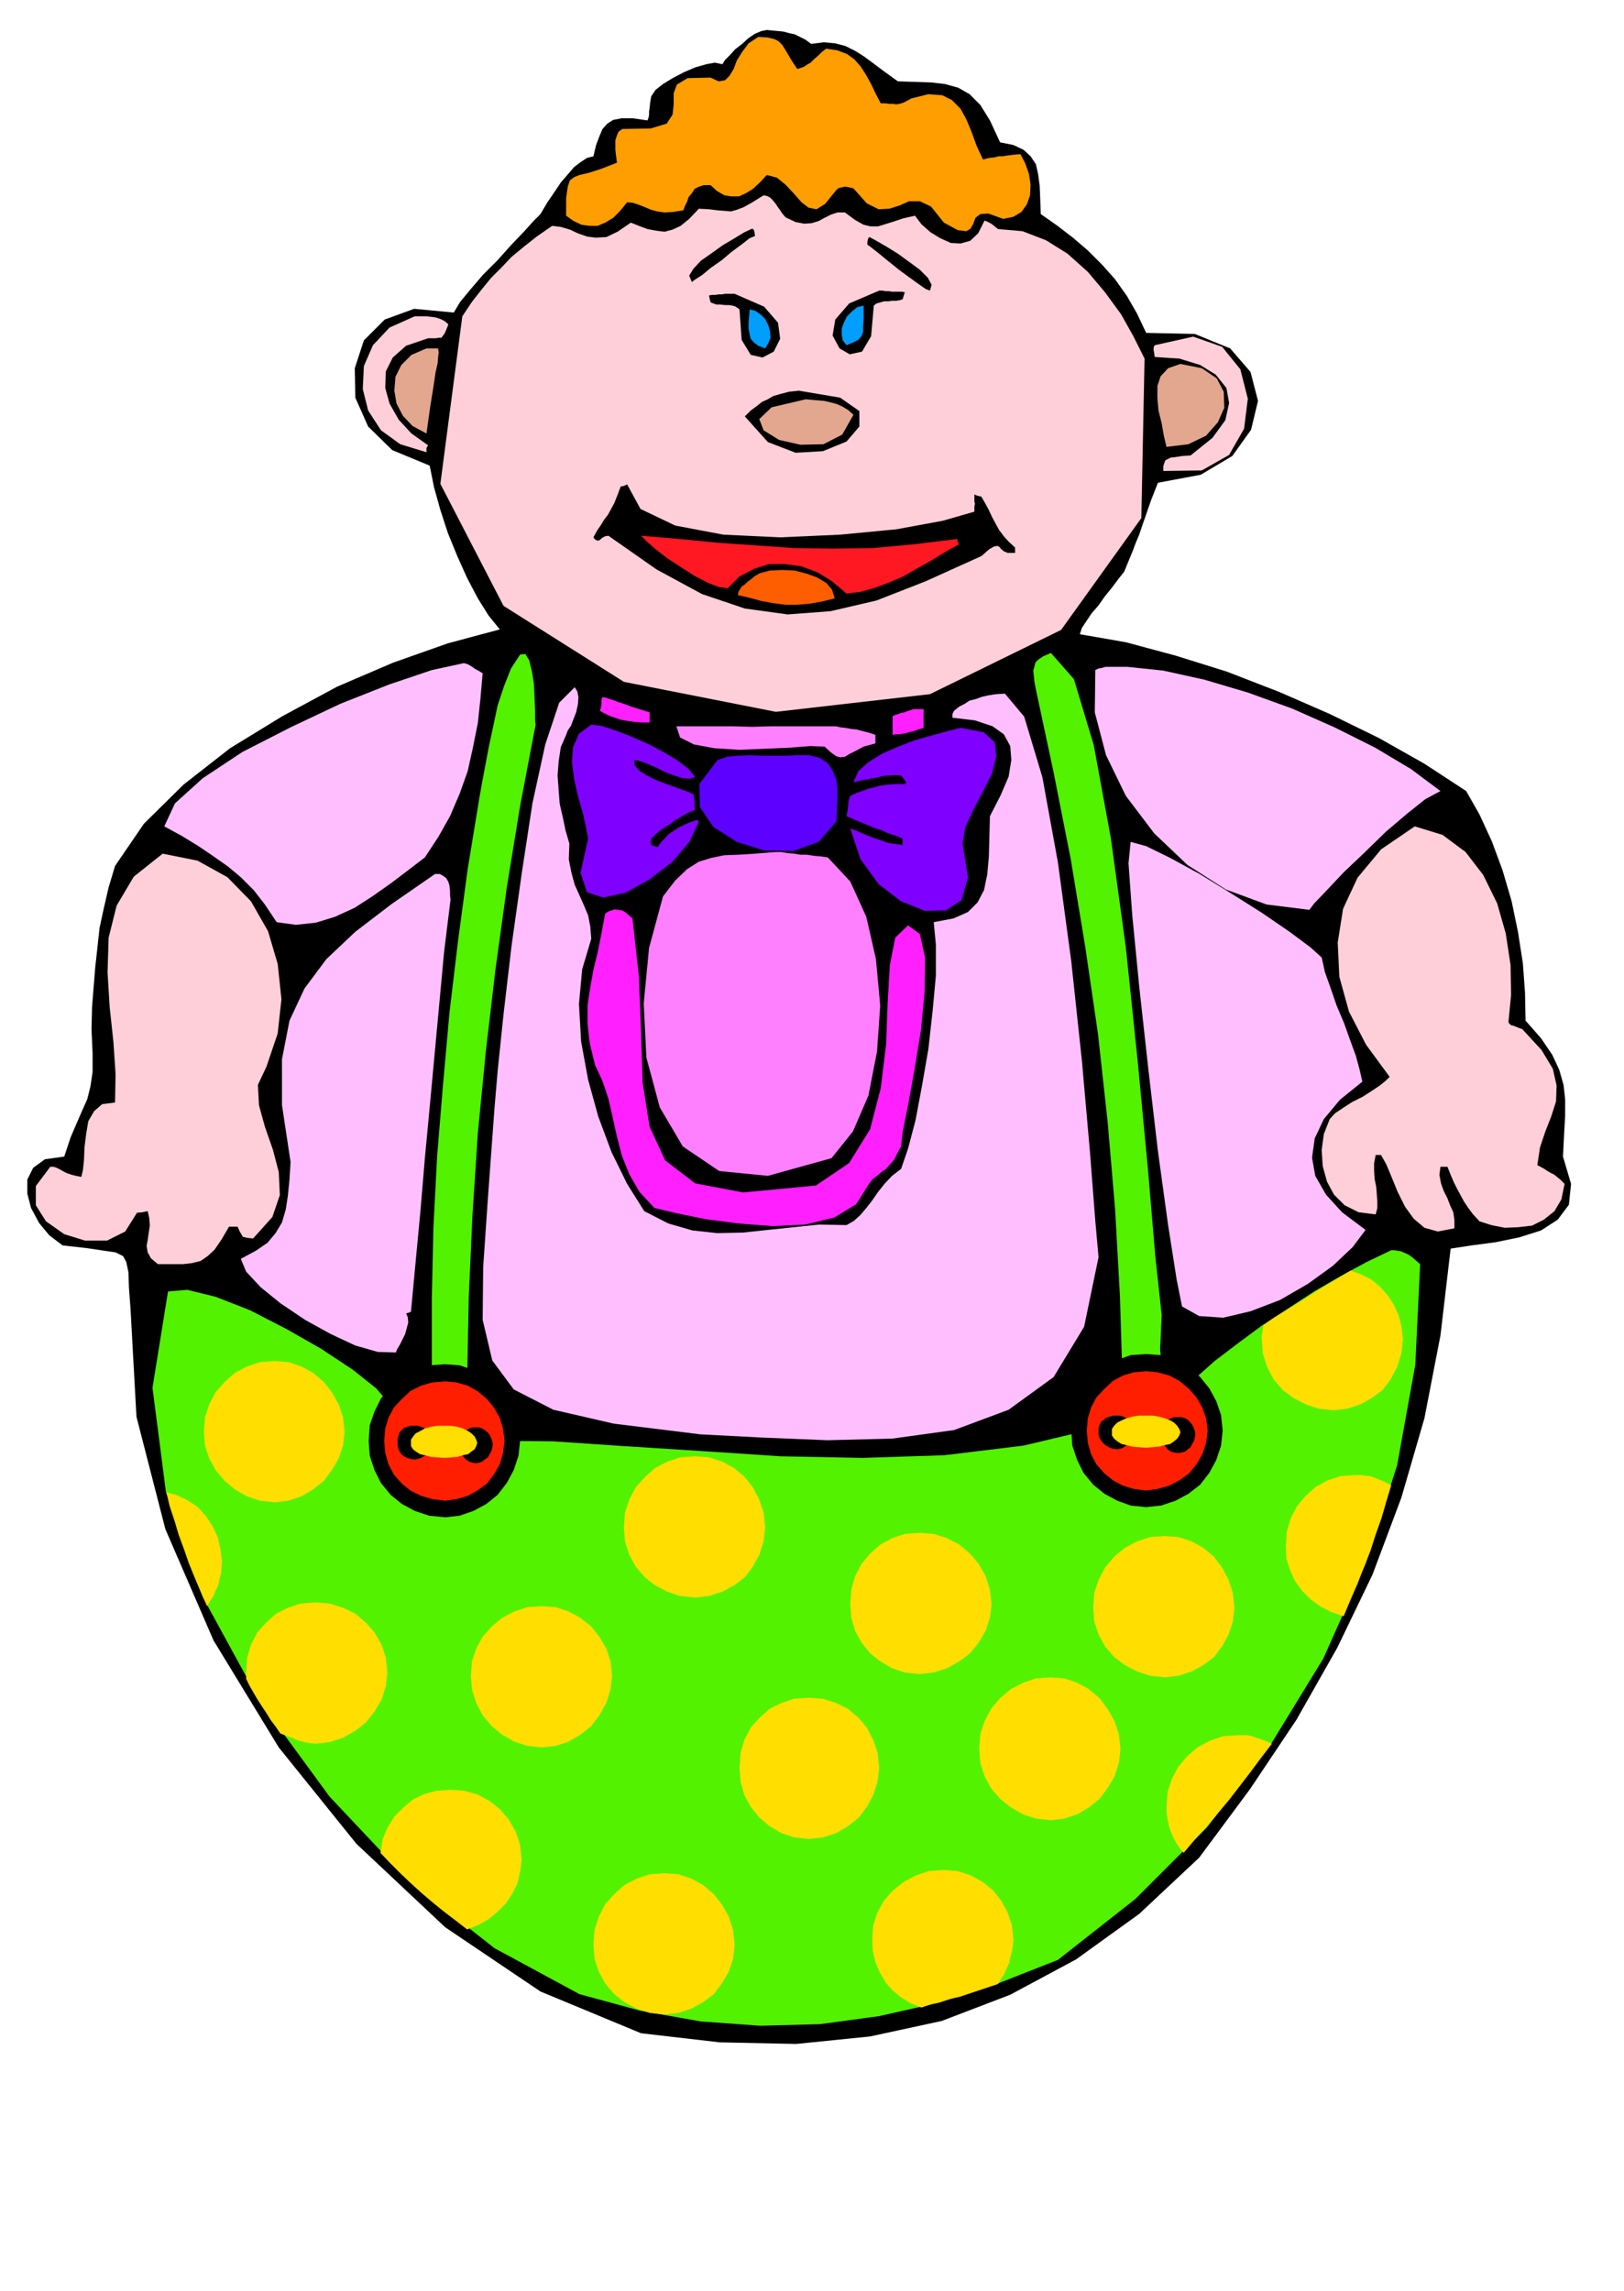 <svg xmlns="http://www.w3.org/2000/svg" width="490.455" height="691.644" fill-rule="evenodd" stroke-linecap="round" preserveAspectRatio="none" viewBox="0 0 3035 4280"><style>.brush1{fill:#000}.pen1{stroke:none}.brush3{fill:#ffcfd9}.brush5{fill:#e3a68f}.brush8{fill:#52f200}.brush9{fill:#ffbfff}.brush10{fill:#ff1fff}.brush11{fill:#8000ff}.brush12{fill:#ff80ff}.brush14{fill:#ffde00}.brush15{fill:#ff1f00}</style><path d="m1433 56-10 2-12 5-12 8-12 11-13 10-10 11-9 9-5 8-14-3-16 3-21 6-21 9-21 11-18 11-14 11-8 12-2 12-1 10-1 6v6l-1 6-2 5-27-4h-21l-16 3-11 7-9 10-6 14-6 16-5 21-12 3-12 8-12 9-12 14-13 15-12 18-13 19-13 22-13 13-18 20-24 25-25 28-27 27-24 28-19 23-12 20-74-7-55 20-39 39-17 52 1 55 24 54 45 44 70 29 8 40 12 43 14 43 18 44 18 40 20 38 20 32 21 26-97 26-102 36-105 45-102 55-98 60-87 68-74 73-54 79-12 40-9 39-8 37-4 37-4 36-3 37-3 38-1 41 2 45v35l-4 27-6 24-9 20-10 23-12 28-12 36-36 5-22 16-11 22v26l7 27 15 28 19 23 25 19 45 5 33 5 21 3 14 7 6 11 4 19 1 29 3 41 11 200 54 210 90 208 122 200 145 180 166 156 178 120 188 78 147 17 143 3 138-14 134-29 128-49 123-66 118-85 112-105 95-128 87-130 76-134 66-137 54-144 43-148 30-155 19-162 39-6 45-6 44-9 41-13 31-20 21-28 4-39-15-51 2-41 2-35v-31l-3-27-8-28-13-28-21-31-29-33-1-52-4-55-9-58-12-58-17-58-20-54-23-50-25-44-78-51-85-48-92-45-94-41-98-38-96-30-93-25-86-15 4-12 8-12 10-15 13-15 12-17 13-16 12-16 11-14 9-22 7-17 6-16 6-14 6-18 7-20 9-26 13-33 80-15 59-35 35-49 13-54-14-54-38-44-66-27-91-2-17-36-19-33-22-31-24-27-27-27-28-24-30-23-30-21-1-28-1-25-3-22-4-18-10-15-13-12-19-9-25-5-19-41-18-29-20-20-21-12-25-7-26-3-30-1-32-1-25-18-20-15-19-14-16-10-18-9-19-5-21-2-24 3-11-8-10-5-10-5-10-2-11-3-10-1-11-1-10-1z" class="pen1 brush1"/><path d="m1417 69-18 12-12 16-10 16-6 16-8 13-8 8-12 2-15-7-43 1-20 12-6 16v21l-2 19-11 17-30 9-53 1-7 5-3 7-3 9v18l1 9 1 7 1 8-31 12-22 7-17 4-10 4-8 6-4 12-3 21v33l14 10 15 7 15 2h15l14-6 15-9 13-13 13-16 11 1 12 4 10 4 12 5 11 3 14 2 16-1 19-3 3-8 4-8 3-9 6-7 5-8 8-4 9-3h13l12 11 14 8 13 2h14l13-6 13-8 13-12 13-14 19 5 16 13 15 16 15 17 13 10 15 3 16-10 21-26 5-4 6-1 3-1h4l6 1 8 2 25 28 22 11 20-1 19-6 18-8h20l21 10 24 30 26 14 16 2 8-5 5-9 4-11 9-7 15-1 28 10 19-4 15-9 10-14 6-17 1-20-3-20-7-20-9-17-11 1-9 1-7 1-6 1h-8l-7 2-10 1-12 3-12-26-9-25-10-24-11-20-16-16-18-9-26-2-32 8-9 5-6 3-7 2-6 1-7-1h-6l-8-1h-8l-10-19-8-17-10-18-9-14-12-14-14-10-18-7-21-3-8 6-7 7-7 6-7 7-7 4-6 4-6 2-6 2-10-15-7-12-6-10-5-8-7-7-8-4-13-3-17-1z" class="pen1" style="fill:#ff9e00"/><path d="m1427 365-21 13-16 9-13 5-11 3-12-1-13-1-16-2-19-1-18 19-16 13-15 7-15 4-16-2-16-3-16-6-15-6-25 17-21 10-20 1-16-2-17-6-15-7-17-5-16-2-29 20-24 19-23 19-19 20-19 19-18 22-18 23-18 27-41 313 118 228 225 142 284 56 288-33 245-120 150-209 6-298-21-42-23-41-30-41-32-38-38-34-40-25-44-17-46-4-6-5-5-4-7-4-7-3-12 24-15 14-18 5-18-1-20-9-18-11-17-15-12-16-22 5-18 6-16 5-13 4h-14l-13-3-16-9-19-14h-14l-12 4-12 6-11 6-13 4-14 1-16-3-19-9-6-7-4-6-5-7-4-6-5-6-5-5-6-3-6-1z" class="pen1 brush3"/><path d="m1404 428-13 6-18 11-22 13-21 15-20 14-14 15-8 13 5 12 5-4 14-9 17-14 20-14 19-16 19-14 14-11 10-4-1-7-1-4-3-3-2 1zm223 16 11 6 19 11 21 13 22 16 19 14 15 15 7 13-3 11-8-3-13-9-18-13-19-14-20-16-17-14-14-11-8-6v-5l1-5 2-4 3 1zm-254 105h-18l-6 1h-6l-6 1h-6l-6 1 1 5 2 8 5 2 6 2h7l9 1h7l7 1 6 2 7 5 4 57 17 28 22 5 21-11 12-24-4-30-26-30-55-24zm270-6h6l6 1h6l6 1h18l6 1-2 6-2 7-6 2-6 1h-8l-7 1h-8l-7 2-7 2-5 4-5 57-17 29-23 5-19-11-13-24 5-30 26-30 56-24z" class="pen1 brush1"/><path d="m1401 578-1 13-1 12v11l2 11 2 8 6 7 8 6 13 5 6-10 4-10-1-12-3-11-6-12-8-8-10-7-11-3zm213-7v26l-1 12v11l-3 8-6 7-10 5-12 5-7-9-2-11v-11l4-11 6-12 9-9 10-8 12-3z" class="pen1" style="fill:#009eff"/><path d="m2158 645-2 4v5l1 6 1 7 46 3 39 12 29 18 20 25 5 28-7 32-24 33-41 33-16 1-12 2-9 1-6 3-4 2-2 5-2 6v9l72-1 51-29 28-49 7-56-14-55-34-42-54-19-72 16zM775 591l-47 21-31 33-17 39-2 43 10 40 24 37 36 26 49 15v-8l3-5-31-22-24-26-17-30-8-29 1-31 13-26 25-22 41-14h15l5-1h5l3-4 3-4 3-7 4-10-7-6-8-4-9-3-8-1-9-1h-22z" class="pen1 brush3"/><path d="m2206 680-23 8-14 15-6 18v23l2 23 6 24 4 23 5 21 41-5 33-16 22-25 12-27-1-30-13-25-28-19-40-8zM797 651l-28 12-19 19-11 22-2 26 4 24 12 23 18 19 26 14 7-50 6-37 4-27 4-18 1-13 1-7-1-4v-3h-22z" class="pen1 brush5"/><path d="m1493 730-19 2-15 4-14 4-10 6-11 5-10 8-11 8-11 11 43 48 52 20 51-3 44-18 24-28v-29l-36-25-77-13z" class="pen1 brush1"/><path d="m1506 746-64 15-23 22 8 21 29 18 40 9 43-1 35-18 21-37-10-9-10-6-11-5-11-3-13-3-12-1-12-1-10-1z" class="pen1 brush5"/><path d="M1821 924v13l1 4-1 6v9l-59 17-87 16-105 10-111 5-107-5-90-17-65-31-25-46-6 3-6 1-6 16-6 15-6 11-6 11-7 9-6 10-7 10-7 13 3 4 4 2h2l3-1 3-3 3-2 4-2 6-1 90 63 85 46 80 27 80 11 80-6 86-20 92-36 104-47 15-13 9-5 6-1 4 2 3 4 5 4 7 3h14v-10l-12-11-9-10-9-12-6-11-7-13-6-13-7-13-7-12-8-2-5-2z" class="pen1 brush1"/><path d="m1789 1007-81 10-77 7-75 1-72-1-72-5-71-5-72-7-71-6 10 10 17 15 22 17 26 17 25 16 25 13 21 8 16 2 22-22 27-14 28-9h30l30 4 30 11 28 17 27 23 25-3 26-7 27-10 28-12 26-15 27-15 26-16 25-14-2-4-1-6z" class="pen1" style="fill:#ff1721"/><path d="m1420 1071-9 5-7 6-7 5-5 5-6 4-3 5-3 5-1 6 22 5 22 6 22 4 23 3h22l23-2 23-4 24-6-5-16-11-13-17-10-19-7-23-6-23-1-23 1-19 5z" class="pen1" style="fill:#ff5e00"/><path d="m1964 1220-14 6-9 6-6 6-2 8-2 7 1 9 1 10 2 12 34 159 32 162 27 163 24 164 18 164 14 164 9 162 5 162-30 62 6 53 29 40 43 24h43l35-23 14-55-16-88-23-13-15-14-10-15-4-15-2-19 1-19 1-22 1-23-12-111-14-165-19-200-22-211-28-204-32-174-37-123-43-49z" class="pen1 brush8"/><path d="M2107 1246h-41l-7 2-6 1-6 3-1 79 21 80 37 76 53 70 62 59 72 46 76 28 80 10 9-12 23-24 32-34 39-37 40-39 40-34 34-27 28-15-55-41-67-40-76-38-79-35-83-30-81-24-77-17-67-7z" class="pen1 brush9"/><path d="m972 1223-17 26-13 33-12 36-8 38-8 37-7 37-6 32-5 28-22 134-18 134-16 134-12 134-11 133-7 134-3 134v135l-53 66-11 62 18 50 37 32 40 6 35-25 15-65-15-110 3-154 7-154 10-153 15-153 18-153 21-152 25-153 29-152-1-8v-18l-1-24-1-25-4-25-5-20-7-12-10 1z" class="pen1 brush8"/><path d="m1878 1296-16 1-14 2-13 3-11 4-12 3-9 6-10 5-10 8-3 6v7l42 5 33 11 21 15 12 22 2 26-5 31-15 35-20 39-1 39-1 37-3 33-6 29-12 23-18 18-27 12-37 7 4 42v58l-6 65-8 72-12 69-12 64-14 53-13 38-17 13-14 15-12 15-11 16-11 14-11 13-12 11-14 8-51-1-48 5-48 5-47 5-48 1-46-5-45-13-45-23-32-51-29-59-25-67-19-69-13-71-4-70 6-65 17-57-2-24-4-20-8-19-8-18-9-20-6-22-5-25 1-30-7-24-5-24-6-26-2-26-2-27 2-26 4-27 10-23 3-8 6-9 5-13 5-13 3-14 1-13-2-11-5-8-29 29-26 78-24 110-20 131-19 135-15 128-11 106-6 71-12 164-9 131-1 99 18 76 40 54 74 38 113 26 162 20 115 6 122 5 121-3 116-16 102-38 84-61 57-94 27-130-6-67-10-129-15-170-20-187-25-185-29-159-34-113-36-43zm-1011-57-60 13-80 27-91 36-93 44-90 46-74 49-52 47-20 43 33 18 31 19 28 19 27 19 24 20 24 24 21 27 22 33 36 5 37-4 36-11 37-17 34-22 34-24 33-25 30-23 25-38 22-39 18-42 15-42 10-45 9-45 5-47 4-46-8-5-6-3-4-3-3-2-7-4-7-2z" class="pen1 brush9"/><path d="M1713 1325h-6l-6 2-6 2-5 2-6 1-5 2-6 2-5 2v35l6-1h6l6-1 7-1 6-2 9-2 8-3 10-3v-35h-13zm-588-22-1 6v7l-1 6-2 6 7 4 10 5 11 4 12 4 12 2 14 2 13 1h14v-19l-19-6-16-5-13-5-10-3-10-4-7-2-8-3h-6z" class="pen1 brush10"/><path d="m1795 1360-24 6-29 8-32 9-31 12-30 13-26 16-19 17-9 21 10-3 11-2 10-2 12-2 11-3 11-1 12-1 12 1 5 6 5 7-2 2-1 1h-18l-14 1-14 2-11 3-12 3-11 4-11 4-11 5-3 9-1 10-1 9-2 10 12 5 14 6 12 5 14 6 13 4 13 6 13 4 14 6v12l-14-2-13-2-14-5-12-4-13-5-12-5-11-5-9-3 19 57 34 47 42 32 45 18 39-1 29-19 12-42-10-64 5-30 15-33 18-34 17-34 8-32-3-26-21-19-43-8z" class="pen1 brush11"/><path d="M1554 1357h-113l-36 1-36-1h-105l7 21 26 13 38 7 47 3 48-2 46-2 38-3 27 1 12 11 10 7 7 2 9-1 8-5 12-6 15-8 22-6v-16l-12-4-12-3-11-3-10-1-11-2-9-1-9-2h-8z" class="pen1 brush12"/><path d="m1105 1354-23 17-11 25-2 28 4 32 7 31 9 31 6 27 4 22-14 64 12 36 30 10 42-9 45-25 43-33 32-38 17-37-2-2-1-1-15 5-11 5-10 5-9 6-9 6-6 7-7 7-7 10-6-2-3-1-3-1v-1l-1-4 1-7 8-8 8-7 9-6 10-6 9-7 12-7 12-7 14-6-1-8v-7l-1-7-1-7-14-6-17-6-19-7-19-7-18-9-14-9-9-10-1-10 11 2 14 5 16 7 18 9 16 6 16 5 13 1 10-3-13-16-21-16-27-16-29-15-32-14-29-11-25-8-18-2z" class="pen1 brush11"/><path d="M1512 1411h-23l-22 1h-44l-22-1-21 1-21 2-18 6-34 45 1 43 25 37 44 28 51 16 55 1 47-17 33-38 1-21 1-20v-20l-2-17-7-17-9-14-15-10-20-5z" class="pen1" style="fill:#5e00ff"/><path d="m2644 1544-63 43-44 53-27 58-10 63 3 64 18 65 32 62 44 60-7 7-11 9-15 10-17 11-20 10-17 11-15 10-10 11-11 28-4 30 2 30 8 29 13 24 20 20 26 13 32 4 3-12v-12l-1-14-1-13-3-15-1-15v-15l3-15h10l10 18 10 24 11 27 14 28 16 22 20 17 25 7 31-6v-16l-2-14-6-13-5-13-7-14-5-14-3-16 2-15h13l6 15 6 14 6 12 7 13 6 11 8 12 9 12 12 13 22 7 25 5 25-1 26-3 22-11 20-16 13-22 6-29-7-7-6-5-6-5-6-3-7-4-6-4-7-4-6-3 5-33 10-30 11-28 9-28 1-30-7-31-21-35-36-39-8-3-5-2-5-2h-2l-4-3-2-3 5-51-1-56-9-59-16-56-26-53-33-43-43-32-52-16z" class="pen1 brush3"/><path d="m2113 1573-4 40 7 97 13 133 17 154 18 154 19 138 16 102 10 50 32 18 45 3 51-12 55-21 52-30 47-34 37-35 24-32-44-33-30-33-20-35-6-34 5-36 17-36 30-36 42-34-5-22-7-26-11-30-11-31-14-33-11-32-11-31-6-27-21-19-39-29-51-35-57-36-60-37-55-30-45-22-29-8z" class="pen1 brush9"/><path d="m1449 1592-38 3-31 2-27 1-24 5-23 7-22 14-22 21-23 30-26 96-10 104 5 101 25 93 43 73 68 46 91 9 119-33 40-50 29-67 16-82 6-86-8-87-18-79-30-66-42-45-14-2-12-1-13-2h-12l-12-2-12-1-12-2h-11z" class="pen1 brush12"/><path d="m304 1595-54 43-32 54-15 60-2 65 4 65 7 65 4 60-1 53-24 3-15 13-11 19-4 24-3 24-1 24-2 19-3 13-10-2-8-2-9-3-6-3-7-4-6-3-6-2h-6l-27 36v36l19 30 34 24 39 12h41l34-17 22-35 10-1 10-2 3 13 1 14-2 13-2 14-2 11 2 12 6 11 13 11h47l17-2 16-4 13-9 13-12 13-19 14-24h16l4 9 6 10 9 2 10 1 36-40 14-41-2-43-11-42-15-43-11-40-2-38 16-34 21-62 7-64-7-66-18-61-32-56-44-45-56-31-65-13z" class="pen1 brush3"/><path d="m813 1633-81 56-68 52-54 51-41 55-28 60-14 72v86l16 106-2 33-3 30-4 26-7 24-12 20-15 18-22 15-28 15 10 24 27 29 37 30 46 31 47 26 47 22 42 12 34 1 2-6 5-8 5-10 5-10 3-11 3-11-1-10-3-7 4-1 5-2 9-96 9-95 8-96 9-95 9-97 9-97 9-97 12-97-1-9v-8l-1-9-2-7-4-7-5-4-7-4h-9z" class="pen1 brush9"/><path d="m1697 1729-24 23-10 51-4 68-3 80-10 82-20 77-39 63-62 42-136 13-90-17-56-43-29-63-13-82-3-95-4-104-12-108-8-7-6-5-6-3-6-1-7-1-6 2-6 2-6 4-7 37-7 35-8 33-6 33-5 33v35l4 36 10 41 14 30 11 33 8 35 8 36 9 35 14 35 19 33 28 30 42 10 54 11 61 8 64 5 61-3 54-13 41-25 24-38 6-8 9-7 8-7 9-6 7-8 8-9 6-12 7-13 3-27 10-50 12-66 12-73 7-73 1-63-10-45-22-16z" class="pen1 brush10"/><path d="m2600 2336-46 22-48 26-50 29-49 32-49 32-46 34-42 32-36 32 3 28 5 28 4 28 3 28-3 26-7 26-16 23-24 23-33 5-27-2-22-10-17-15-15-21-11-23-10-26-8-26-143 34-148 18-153 5-153-3-151-10-142-9-133-9-118-1-28 58-31 35-32 12-30-7-28-25-21-37-14-49-4-57-24-28-44-35-59-39-65-37-68-35-64-25-53-13-36 3-29 180 25 194 69 197 106 194 131 179 149 158 159 125 159 86 114 31 113 20 111 8 112-3 110-15 111-25 111-36 112-44 145-114 133-133 117-151 101-165 79-177 59-184 34-188 9-188-8-7-7-6-7-5-7-3-7-3-6-1-6-1h-6z" class="pen1 brush8"/><path d="m1764 3494 26 2 24 8 22 12 20 16 15 19 12 22 8 24 3 27-1 11-2 12-3 10-2 11-5 10-4 10-6 9-6 10-18 6-18 6-18 6-18 6-18 4-18 6-18 4-17 6-20-8-18-11-16-13-13-15-11-19-8-19-5-21-1-21 2-27 8-24 12-22 17-19 20-16 23-12 24-8 28-2zm-922-150 26 2 25 7 22 12 20 16 16 19 13 23 8 24 3 28-3 22-5 22-10 20-12 18-15 15-17 14-20 11-20 8-22-17-21-16-21-17-20-17-21-19-19-18-20-20-18-19 4-25 9-22 13-21 17-17 18-15 21-10 23-6 26-2zm-252-350 26 2 25 8 23 11 20 17 16 18 13 23 8 24 3 28-3 26-8 25-13 22-16 20-20 16-23 13-25 8-26 3-9-1-8-1-8-2-8-2-9-4-8-3-8-3-8-3-9-13-9-12-8-13-8-12-9-14-7-12-8-14-6-12v-12l2-28 7-24 12-23 16-18 19-17 22-11 24-8 28-2zm-279-206 21 6 20 10 18 12 15 17 12 18 10 21 5 22 3 24-1 11-1 12-3 10-2 11-5 10-4 10-6 9-6 10-12-27-11-26-11-27-9-26-10-27-8-27-9-27-6-26zm2003 454h15l8 1 8 3 7 2 8 3 8 3 9 4-20 26-20 27-20 26-20 26-21 25-21 25-22 24-21 25-8-10-6-9-6-11-4-10-4-12-2-11-2-12v-11l2-28 8-24 12-23 17-20 20-17 23-12 24-8 28-2zm219-486h9l9 1 9 1 9 3 7 3 8 3 8 4 8 4-9 30-9 31-11 31-10 31-12 30-12 31-13 30-13 31-23-8-20-10-19-14-15-15-14-19-9-20-7-22-1-23 2-28 7-24 12-23 16-19 19-17 22-12 24-8 28-2zm-9-382 20 7 19 10 16 13 15 17 11 17 9 20 5 20 3 24-3 27-8 25-12 23-15 20-20 15-22 12-24 8-26 3-28-3-24-8-23-12-20-15-17-20-12-23-8-25-2-27v-6l1-6 1-7 1-7 20-14 21-13 21-13 21-13 20-13 20-12 20-12 20-12z" class="pen1 brush14"/><path d="M2886 4292h6-6zM832 2549l27 2 26 9 24 13 21 19 17 21 13 24 9 26 3 29-3 28-9 27-13 24-17 22-21 17-24 13-26 9-27 3-30-3-27-9-24-13-21-17-18-22-12-24-9-27-2-28 2-29 9-26 12-24 18-21 21-19 24-13 27-9 30-2z" class="pen1 brush1"/><path d="m832 2581 21 2 21 6 18 10 18 15 13 16 11 19 6 20 3 23-3 23-6 21-11 19-13 17-18 13-18 10-21 6-21 3-24-3-21-6-20-10-16-13-15-17-10-19-6-21-2-23 2-23 6-20 10-19 15-16 16-15 20-10 21-6 24-2z" class="pen1 brush15"/><path d="M889 2667h6l6 2 5 3 6 5 3 4 3 6 2 6 1 6-1 6-2 7-3 5-3 6-6 4-5 4-6 2-6 1-6-1-6-2-6-4-4-4-5-6-3-5-2-7v-12l2-6 3-6 5-4 4-5 6-3 6-2h6zm-114-3h6l6 2 5 2 6 4 3 4 3 6 2 6 1 8-1 6-2 6-3 5-3 5-6 3-5 3-6 2-6 1-8-1-6-2-6-3-4-3-4-5-2-5-2-6v-14l2-6 2-6 4-4 4-4 6-2 6-2h8z" class="pen1 brush1"/><path d="M832 2664h11l12 2 10 3 10 5 6 4 6 6 3 6 2 6-2 6-3 6-6 4-6 5-10 2-10 3-12 1-11 1-15-1-12-1-11-3-9-2-8-5-5-4-4-6v-12l4-6 5-6 8-4 9-5 11-3 12-2h15z" class="pen1 brush14"/><path d="m2142 2530 28 2 27 9 24 13 22 19 17 21 13 24 9 26 3 29-3 28-9 27-13 24-17 22-22 17-24 13-27 9-28 3-29-3-25-9-24-13-21-17-18-22-12-24-9-27-2-28 2-29 9-26 12-24 18-21 21-19 24-13 25-9 29-2z" class="pen1 brush1"/><path d="m2142 2562 21 2 22 6 19 10 18 15 14 16 11 19 7 20 3 23-3 23-7 21-11 19-14 17-18 13-19 10-22 6-21 3-23-3-20-6-19-10-16-13-15-17-10-19-6-21-2-23 2-23 6-20 10-19 15-16 16-15 19-10 20-6 23-2z" class="pen1 brush15"/><path d="M2202 2648h6l7 2 5 3 5 5 3 4 3 6 2 6 1 6-1 6-2 7-3 5-3 6-5 4-5 4-7 2-6 1-8-1-6-2-6-4-3-4-4-6-2-5-2-7v-12l2-6 2-6 4-4 3-5 6-3 6-2h8zm-114-3h5l6 2 5 2 6 4 3 3 4 6 2 6 1 8-1 5-2 6-4 5-3 6-6 3-5 4-6 2-5 1-8-1-6-2-7-4-4-3-5-6-3-5-2-6v-13l2-6 3-6 5-3 4-4 7-2 6-2h8z" class="pen1 brush1"/><path d="M2142 2645h12l12 2 11 3 10 4 7 4 6 6 4 6 2 6-2 6-4 6-6 5-7 5-10 2-11 3-12 1-12 1-14-1-12-1-11-3-9-2-8-5-6-5-4-6v-12l4-6 6-6 8-4 9-4 11-3 12-2h14zM514 2543l25 2 24 8 22 12 20 17 15 19 13 23 8 24 3 28-3 25-8 24-13 22-15 20-20 16-22 13-24 8-25 3-28-3-24-8-23-13-19-16-17-20-12-22-8-24-2-25 2-28 8-24 12-23 17-19 19-17 23-12 24-8 28-2zm499 458 26 2 24 8 22 12 20 16 15 19 13 22 8 24 3 27-3 26-8 25-13 23-15 20-20 16-22 13-24 8-26 3-28-3-24-8-23-13-19-16-17-20-12-23-8-25-2-26 2-27 8-24 12-22 17-19 19-16 23-12 24-8 28-2zm229 499 26 2 24 8 22 12 20 17 15 19 13 23 8 25 3 28-3 26-8 24-13 22-15 20-20 15-22 12-24 8-26 3-28-3-24-8-23-12-19-15-17-20-12-22-8-24-2-26 2-28 8-25 12-23 17-19 19-17 23-12 24-8 28-2zm477-636 26 2 25 8 23 12 20 17 16 19 13 23 8 25 3 28-3 25-8 24-13 22-16 20-20 15-23 13-25 8-26 3-28-3-24-8-22-13-19-15-16-20-12-22-7-24-2-25 2-28 7-25 12-23 16-19 19-17 22-12 24-8 28-2zm-207 308 26 2 25 8 22 11 20 17 15 18 12 23 8 24 3 28-3 26-8 25-12 22-15 20-20 16-22 13-25 8-26 3-28-3-24-8-22-13-19-16-16-20-12-22-7-25-2-26 2-28 7-24 12-23 16-18 19-17 22-11 24-8 28-2zm-213-451 26 2 25 8 22 12 20 17 15 19 12 23 8 24 3 28-3 26-8 25-12 22-15 20-20 15-22 12-25 8-26 3-28-3-24-8-23-12-19-15-17-20-12-22-8-25-2-26 2-28 8-24 12-23 17-19 19-17 23-12 24-8 28-2zm665 413 25 2 24 8 22 12 20 17 15 20 13 23 8 24 3 28-3 26-8 25-13 22-15 20-20 16-22 13-24 8-25 3-28-3-24-8-23-13-20-16-17-20-12-22-8-25-2-26 2-28 8-24 12-23 17-20 20-17 23-12 24-8 28-2zm213-264 26 2 24 8 22 12 20 17 15 20 12 23 8 24 3 28-3 26-8 24-12 22-15 20-20 15-22 12-24 8-26 3-28-3-24-8-23-12-20-15-17-20-12-22-8-24-2-26 2-28 8-24 12-23 17-20 20-17 23-12 24-8 28-2z" class="pen1 brush14"/></svg>

